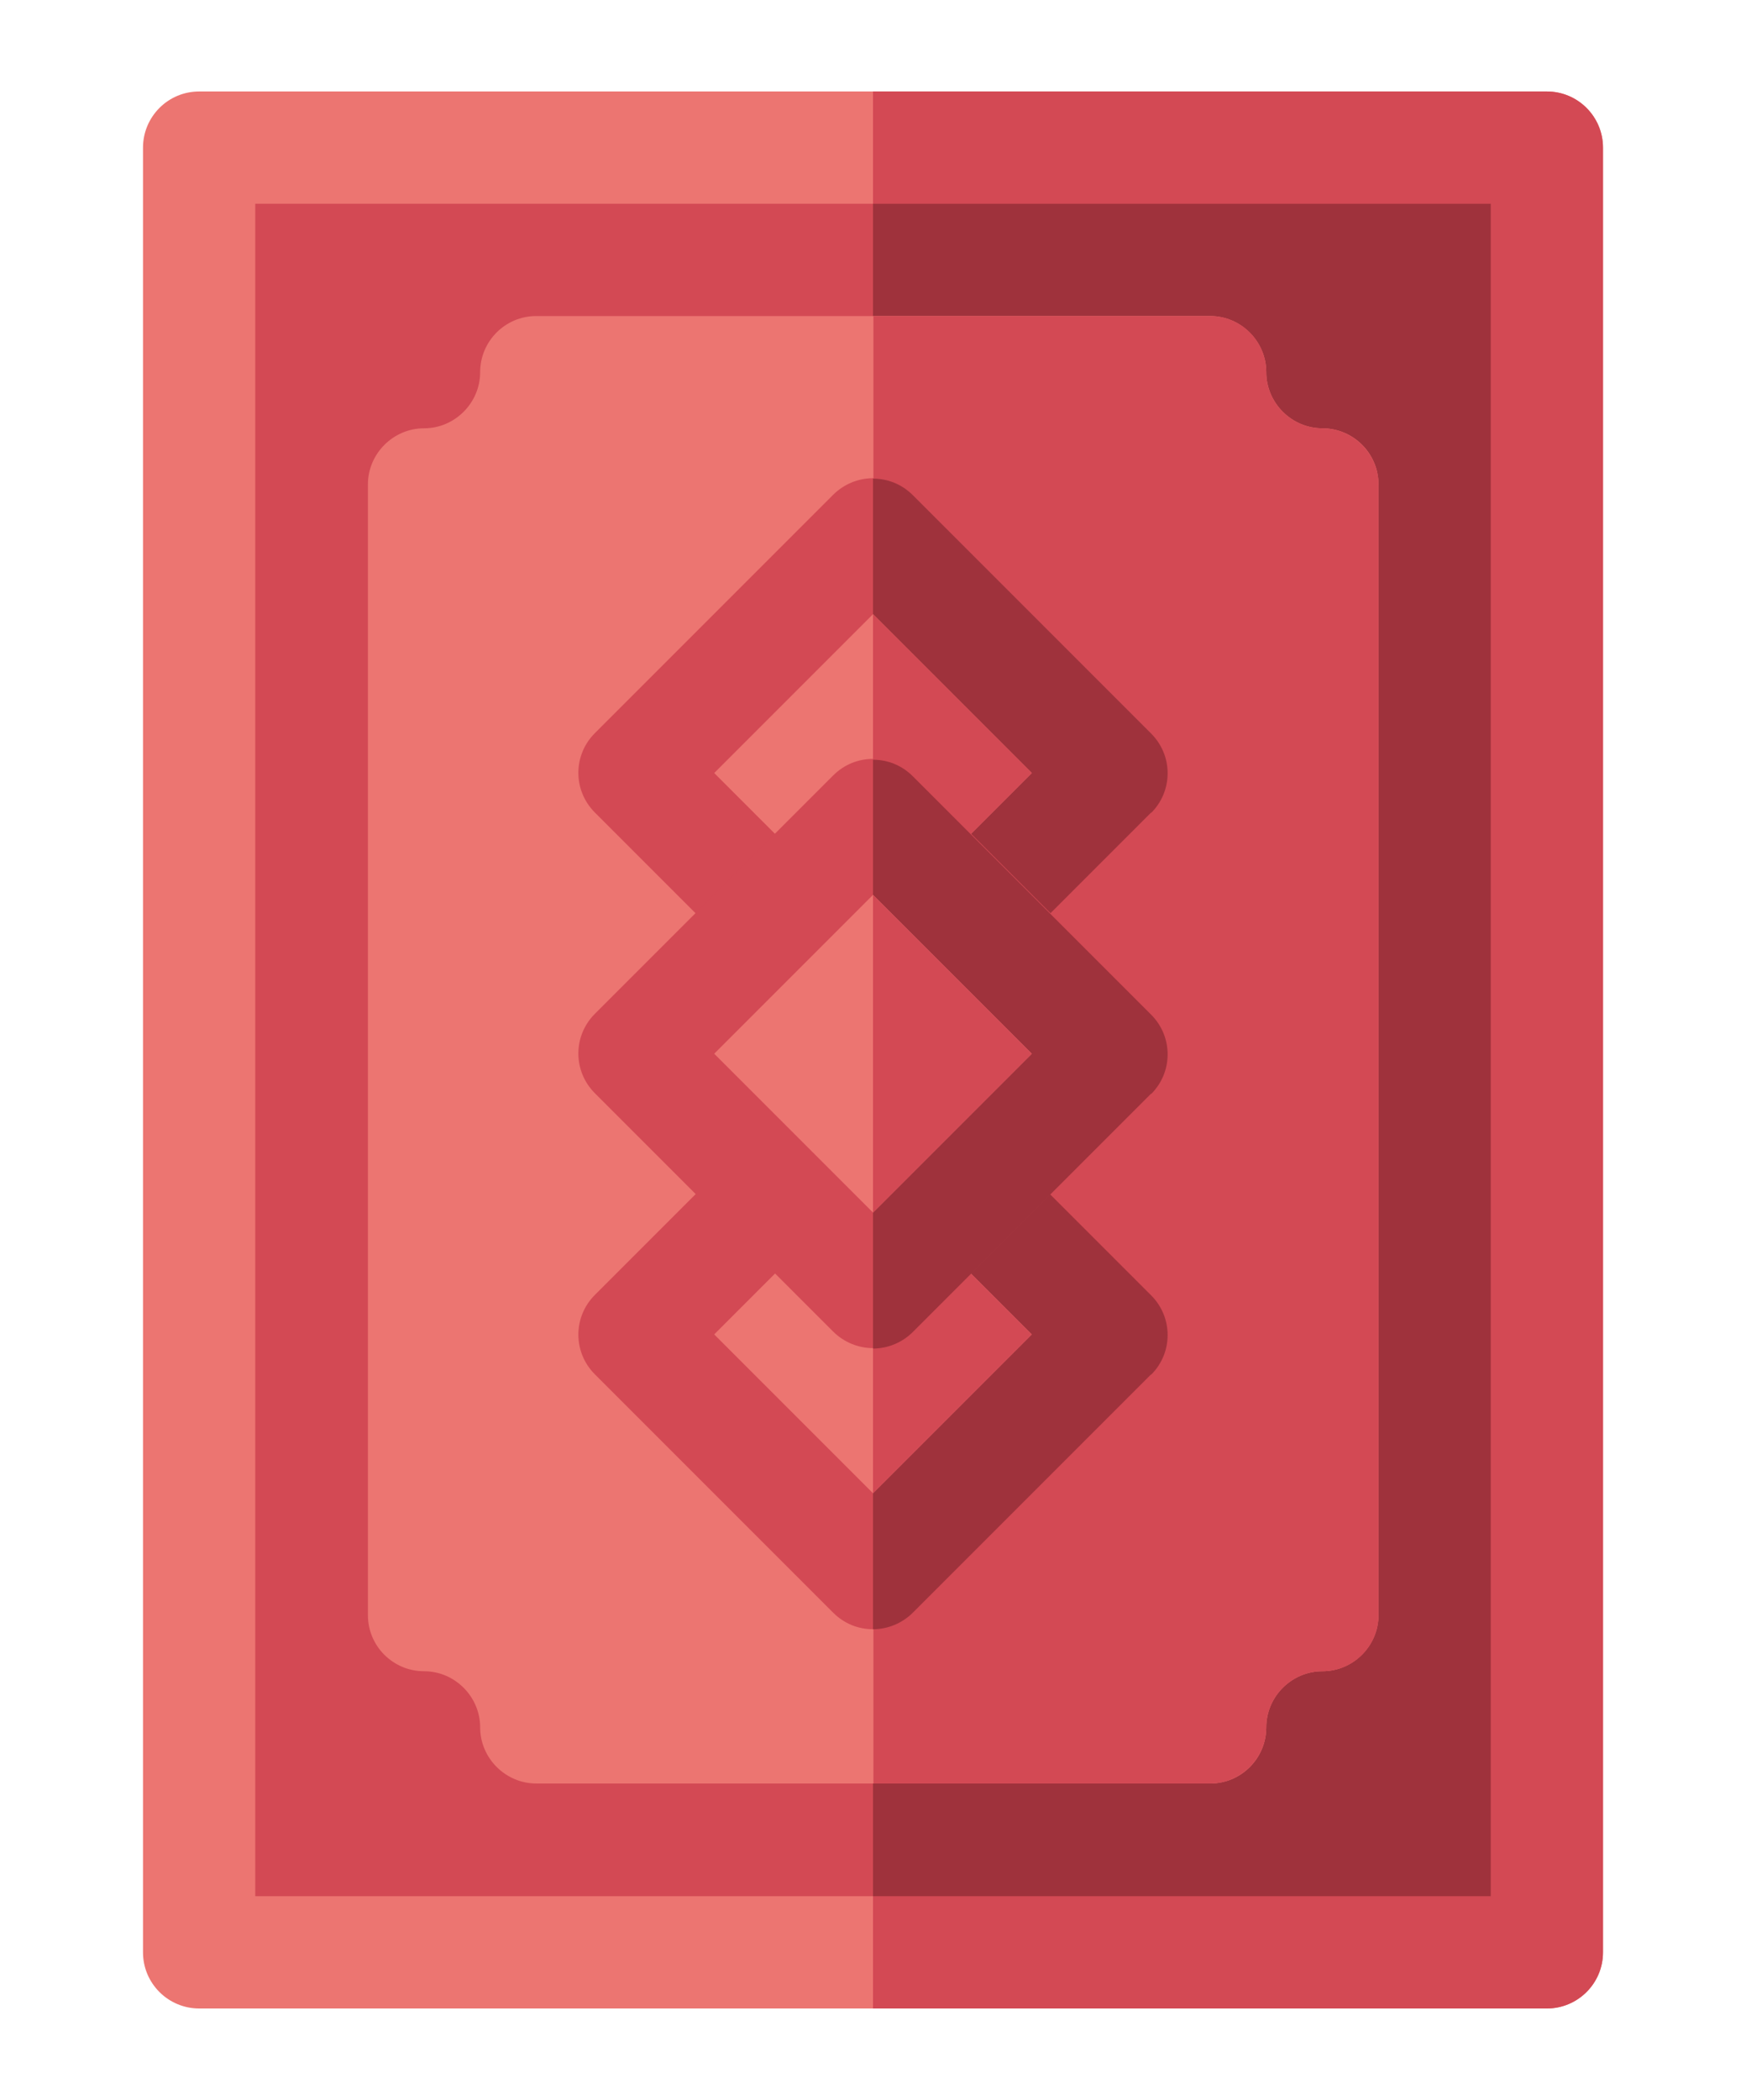 <?xml version="1.0" encoding="UTF-8"?> <svg xmlns="http://www.w3.org/2000/svg" xmlns:v="https://vecta.io/nano" id="Capa_1" version="1.1" viewBox="0 0 42 50.5"><g><path d="M37.21,2.2H4.79c-.75,0-1.35.61-1.35,1.35v43.4c0,.75.61,1.35,1.35,1.35h32.42c.75,0,1.35-.61,1.35-1.35V3.55c0-.75-.61-1.35-1.35-1.35Z" fill="#ec7571"></path><path d="M38.56,3.55v43.4c0,.75-.61,1.35-1.35,1.35h-16.21V2.2h16.21c.75,0,1.35.61,1.35,1.35Z" fill="#d34954"></path><path d="M6.14,4.9h29.71v40.7H6.14V4.9Z" fill="#d34954"></path><path d="M21,4.9h14.86v40.7h-14.86V4.9Z" fill="#9f323c"></path></g><path d="M31.81,10.3c-.74,0-1.35-.61-1.35-1.35s-.61-1.35-1.35-1.35H12.9c-.75,0-1.35.61-1.35,1.35s-.61,1.35-1.35,1.35-1.35.61-1.35,1.35v27.19c0,.75.61,1.35,1.35,1.35s1.35.61,1.35,1.35.61,1.35,1.35,1.35h16.21c.75,0,1.35-.61,1.35-1.35s.61-1.35,1.35-1.35,1.35-.61,1.35-1.35V11.65c0-.75-.61-1.35-1.35-1.35Z" fill="#ec7571"></path><path d="M33.16,11.65v27.19c0,.75-.61,1.35-1.35,1.35s-1.35.61-1.35,1.35-.61,1.35-1.35,1.35h-8.1V7.6h8.1c.75,0,1.35.61,1.35,1.35s.61,1.35,1.35,1.35,1.35.61,1.35,1.35Z" fill="#d34954"></path><path d="M27.69,33.05l-5.73,5.73c-.26.26-.61.4-.96.4s-.69-.13-.96-.4l-5.73-5.73c-.53-.53-.53-1.38,0-1.91l3.38-3.38h6.62l3.38,3.38c.53.53.53,1.38,0,1.91Z" fill="#d34954"></path><path d="M27.69,33.05l-5.73,5.73c-.26.26-.61.4-.96.4v-11.41h3.31l3.38,3.38c.53.53.53,1.38,0,1.91h0Z" fill="#9f323c"></path><path d="M24.82,32.09l-3.82,3.82-3.82-3.82,1.63-1.63h4.38l1.63,1.63Z" fill="#ec7571"></path><path d="M24.82,32.09l-3.82,3.82v-5.45h2.19l1.63,1.63Z" fill="#d34954"></path><g><path d="M24.82,18.59l-3.82-3.82-3.82,3.82h7.64Z"></path><path d="M27.69,19.54l-3.38,3.38h-6.62l-3.38-3.38c-.53-.53-.53-1.38,0-1.91l5.73-5.73c.26-.26.61-.4.96-.4s.69.13.96.4l5.73,5.73c.53.53.53,1.38,0,1.91Z" fill="#d34954"></path><path d="M27.69,19.54l-3.38,3.38h-3.31v-11.41c.35,0,.69.13.96.4l5.73,5.73c.53.53.53,1.38,0,1.91Z" fill="#9f323c"></path><path d="M24.82,18.59l-1.63,1.63h-4.38l-1.63-1.63,3.82-3.82,3.82,3.82Z" fill="#ec7571"></path><path d="M24.82,18.59l-1.63,1.63h-2.19v-5.45l3.82,3.82Z" fill="#d34954"></path></g><g><path d="M27.69,24.38l-5.73-5.73c-.26-.26-.61-.4-.96-.4s-.69.13-.96.4l-5.73,5.73c-.53.53-.53,1.38,0,1.91l5.73,5.73c.26.26.61.4.96.4s.69-.13.96-.4l5.73-5.73c.53-.53.53-1.38,0-1.91h0Z" fill="#d34954"></path><path d="M27.69,26.3l-5.73,5.73c-.26.26-.61.4-.96.4v-14.16c.35,0,.69.13.96.4l5.73,5.73c.53.53.53,1.38,0,1.91h0Z" fill="#9f323c"></path><path d="M17.18,25.34l3.82-3.82,3.82,3.82-3.82,3.82-3.82-3.82Z" fill="#ec7571"></path><path d="M24.82,25.34l-3.82,3.82v-7.64l3.82,3.82Z" fill="#d34954"></path></g></svg> 